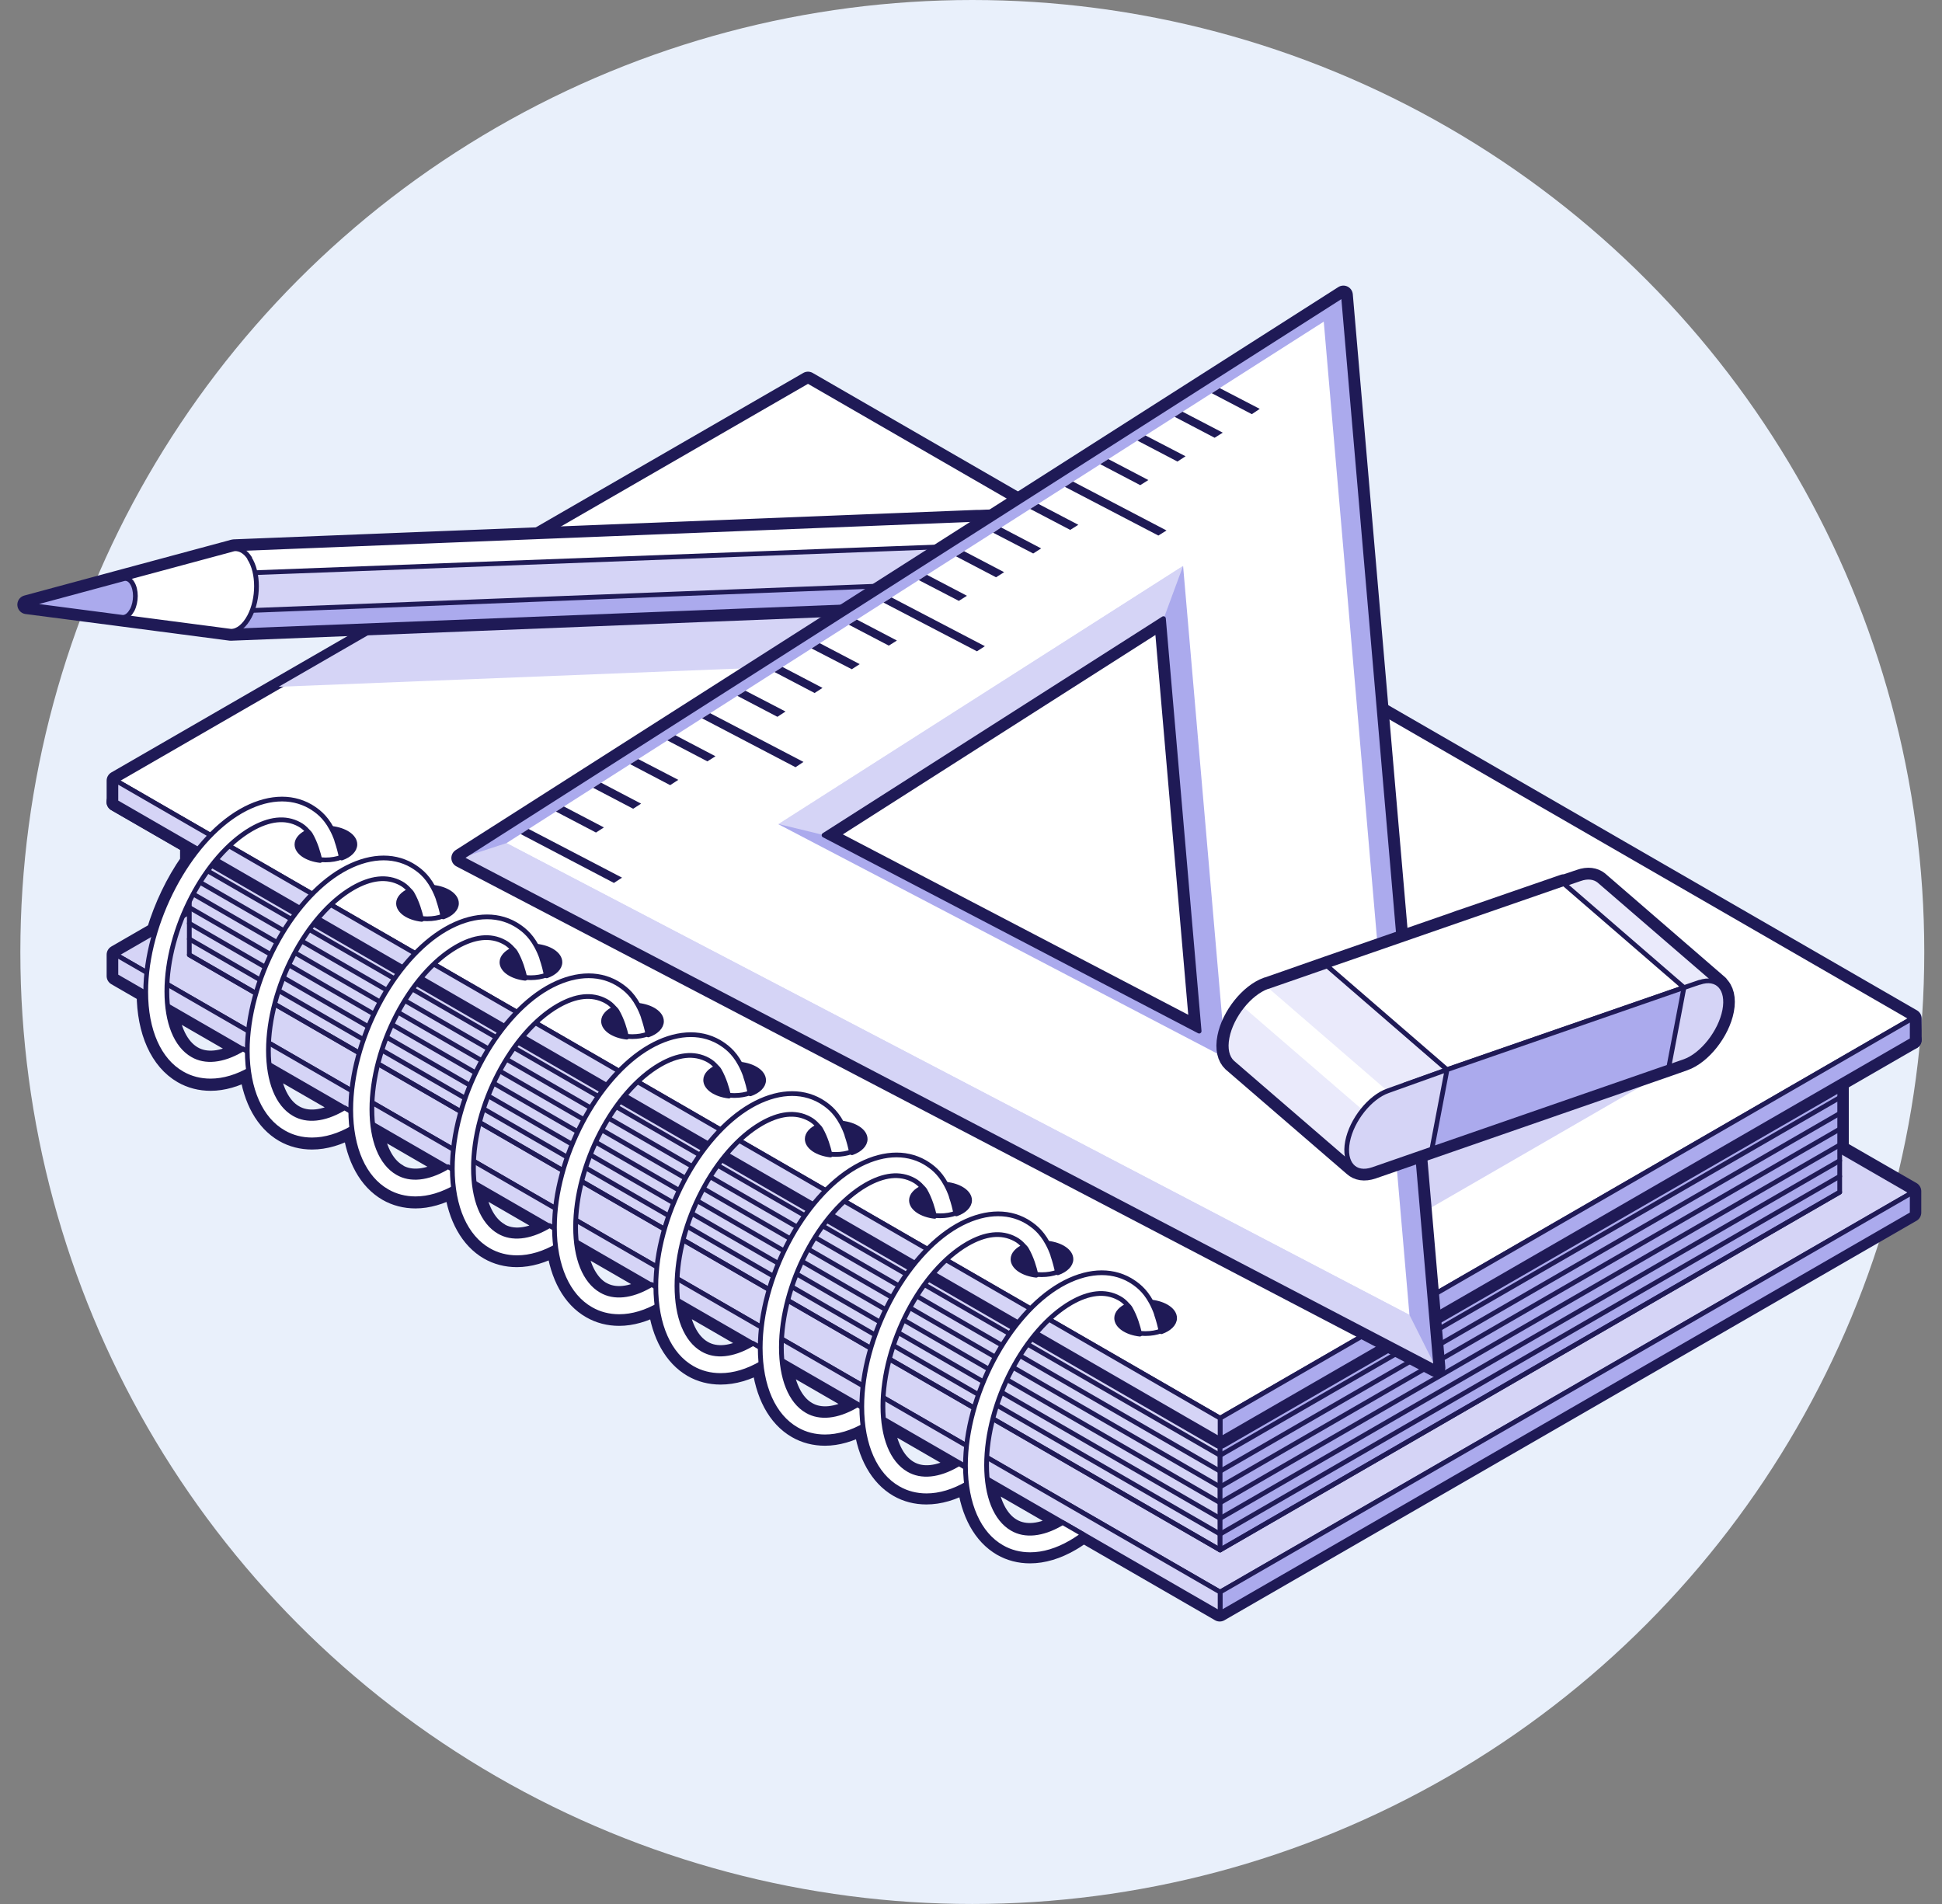 <svg width="102" height="100" viewBox="0 0 102 100" fill="none" xmlns="http://www.w3.org/2000/svg">
<rect x="0" y="0" width="102" height="100" fill="#808080" stroke="none"/>
<circle cx="51.069" cy="50" r="50" fill="#E9F0FB"/>
<g clip-path="url(#clip0_293_1536)">
<path d="M100.435 54.613V53.493L42.438 20.017L6.097 40.999V42.12L9.954 44.341V45.253C9.191 46.344 8.586 47.613 8.189 48.932L6.097 50.141V51.262L7.673 52.174C7.683 54.177 8.377 55.714 9.577 56.408C10.023 56.666 10.529 56.795 11.065 56.795C11.709 56.795 12.383 56.596 13.068 56.23C13.266 57.757 13.91 58.917 14.902 59.492C15.348 59.75 15.854 59.879 16.389 59.879C17.064 59.879 17.777 59.67 18.491 59.264C18.68 60.811 19.324 62.001 20.336 62.586C20.782 62.843 21.288 62.972 21.823 62.972C22.468 62.972 23.142 62.774 23.826 62.407C24.024 63.934 24.669 65.094 25.66 65.669C26.107 65.927 26.612 66.056 27.148 66.056C27.802 66.056 28.486 65.858 29.191 65.471C29.389 66.998 30.023 68.178 31.035 68.753C31.481 69.011 31.987 69.14 32.522 69.14C33.167 69.14 33.841 68.942 34.525 68.575C34.724 70.102 35.368 71.262 36.36 71.837C36.806 72.095 37.312 72.224 37.847 72.224C38.531 72.224 39.255 72.015 39.979 71.599C40.147 73.215 40.802 74.455 41.843 75.05C42.289 75.307 42.795 75.436 43.33 75.436C43.975 75.436 44.649 75.238 45.333 74.871C45.532 76.398 46.176 77.558 47.168 78.133C47.614 78.391 48.12 78.52 48.655 78.52C49.339 78.52 50.043 78.312 50.767 77.905C50.956 79.452 51.6 80.642 52.611 81.227C53.058 81.485 53.563 81.614 54.099 81.614C54.793 81.614 55.517 81.396 56.251 80.969C56.399 80.88 56.548 80.791 56.687 80.692L56.885 80.553L55.804 79.928L55.685 79.998C54.733 80.543 53.831 80.642 53.157 80.245C52.433 79.829 51.987 78.877 51.868 77.628L64.064 84.668L100.415 63.686V62.566L96.608 60.374V56.745L100.415 54.554L100.435 54.613ZM9.944 47.444V47.92L9.657 48.089C9.746 47.871 9.845 47.662 9.944 47.454V47.444ZM10.133 55.436C9.419 55.02 8.972 54.088 8.843 52.848L12.78 55.119L12.661 55.188C11.709 55.734 10.807 55.833 10.133 55.436ZM18.105 58.213L17.986 58.282C17.034 58.828 16.131 58.927 15.457 58.53C14.733 58.114 14.297 57.172 14.168 55.922L18.432 58.381C18.432 58.381 18.432 58.391 18.432 58.401L18.105 58.213ZM20.901 61.624C20.187 61.217 19.751 60.285 19.612 59.065L23.519 61.326L23.43 61.386C22.478 61.931 21.575 62.03 20.901 61.634V61.624ZM26.236 64.717C25.522 64.301 25.076 63.369 24.947 62.139L28.873 64.41L28.764 64.479C27.812 65.025 26.91 65.124 26.236 64.727V64.717ZM31.6 67.811C30.886 67.395 30.44 66.463 30.311 65.233L34.228 67.494L34.119 67.553C33.167 68.099 32.264 68.198 31.59 67.801L31.6 67.811ZM39.572 70.588L39.453 70.657C38.501 71.202 37.599 71.301 36.925 70.905C36.201 70.488 35.765 69.556 35.636 68.307L39.939 70.796L39.572 70.578V70.588ZM45.056 73.8L44.937 73.87C43.985 74.415 43.082 74.514 42.408 74.118C41.674 73.701 41.238 72.739 41.109 71.47L45.264 73.87C45.264 73.87 45.264 73.87 45.264 73.879C45.264 73.889 45.264 73.909 45.264 73.919L45.046 73.79L45.056 73.8ZM50.727 77.092L50.39 76.894L50.271 76.963C49.319 77.509 48.417 77.608 47.743 77.211C47.009 76.785 46.563 75.823 46.444 74.544L50.718 77.013C50.718 77.013 50.718 77.062 50.718 77.082L50.727 77.092Z" fill="white" stroke="#1F1A56" stroke-width="0.992" stroke-linecap="round" stroke-linejoin="round"/>
<path d="M6.087 50.141L64.084 83.617L100.435 62.635L42.438 29.15L6.087 50.141Z" fill="#D5D4F6" stroke="#1F1A56" stroke-width="0.248" stroke-linecap="round" stroke-linejoin="round"/>
<path d="M64.084 84.737L100.435 63.756V62.635L64.084 83.617V84.737Z" fill="#ABAAED" stroke="#1F1A56" stroke-width="0.248" stroke-linecap="round" stroke-linejoin="round"/>
<path d="M6.087 51.262L64.084 84.737V83.617L6.087 50.141V51.262Z" fill="#D5D4F6" stroke="#1F1A56" stroke-width="0.248" stroke-linecap="round" stroke-linejoin="round"/>
<path d="M9.944 50.151L64.084 81.406V73.959L9.944 42.705V50.151Z" fill="#D5D4F6" stroke="#1F1A56" stroke-width="0.248" stroke-linecap="round" stroke-linejoin="round"/>
<path d="M64.084 73.959L9.944 42.705" stroke="#1F1A56" stroke-width="0.248" stroke-linecap="round" stroke-linejoin="round"/>
<path d="M64.084 74.792L9.944 43.528" stroke="#1F1A56" stroke-width="0.248" stroke-linecap="round" stroke-linejoin="round"/>
<path d="M64.084 75.615L9.944 44.36" stroke="#1F1A56" stroke-width="0.248" stroke-linecap="round" stroke-linejoin="round"/>
<path d="M64.084 76.438L9.944 45.184" stroke="#1F1A56" stroke-width="0.248" stroke-linecap="round" stroke-linejoin="round"/>
<path d="M64.084 77.271L9.944 46.016" stroke="#1F1A56" stroke-width="0.248" stroke-linecap="round" stroke-linejoin="round"/>
<path d="M64.084 78.094L9.944 46.839" stroke="#1F1A56" stroke-width="0.248" stroke-linecap="round" stroke-linejoin="round"/>
<path d="M64.084 78.927L9.944 47.662" stroke="#1F1A56" stroke-width="0.248" stroke-linecap="round" stroke-linejoin="round"/>
<path d="M64.084 79.75L9.944 48.495" stroke="#1F1A56" stroke-width="0.248" stroke-linecap="round" stroke-linejoin="round"/>
<path d="M64.084 80.573L9.944 49.318" stroke="#1F1A56" stroke-width="0.248" stroke-linecap="round" stroke-linejoin="round"/>
<path d="M9.944 50.151L64.084 81.406" stroke="#1F1A56" stroke-width="0.248" stroke-linecap="round" stroke-linejoin="round"/>
<path d="M64.084 81.406L96.627 62.615V55.169L64.084 73.959V81.406Z" fill="#ABAAED" stroke="#1F1A56" stroke-width="0.248" stroke-linecap="round" stroke-linejoin="round"/>
<path d="M96.627 55.169L64.084 73.959" stroke="#1F1A56" stroke-width="0.248" stroke-linecap="round" stroke-linejoin="round"/>
<path d="M64.084 74.792L96.627 56.002" stroke="#1F1A56" stroke-width="0.248" stroke-linecap="round" stroke-linejoin="round"/>
<path d="M64.084 75.615L96.627 56.825" stroke="#1F1A56" stroke-width="0.248" stroke-linecap="round" stroke-linejoin="round"/>
<path d="M64.084 76.438L96.627 57.648" stroke="#1F1A56" stroke-width="0.248" stroke-linecap="round" stroke-linejoin="round"/>
<path d="M64.084 77.271L96.627 58.48" stroke="#1F1A56" stroke-width="0.248" stroke-linecap="round" stroke-linejoin="round"/>
<path d="M64.084 78.094L96.627 59.303" stroke="#1F1A56" stroke-width="0.248" stroke-linecap="round" stroke-linejoin="round"/>
<path d="M64.084 78.927L96.627 60.136" stroke="#1F1A56" stroke-width="0.248" stroke-linecap="round" stroke-linejoin="round"/>
<path d="M64.084 79.75L96.627 60.959" stroke="#1F1A56" stroke-width="0.248" stroke-linecap="round" stroke-linejoin="round"/>
<path d="M64.084 80.573L96.627 61.782" stroke="#1F1A56" stroke-width="0.248" stroke-linecap="round" stroke-linejoin="round"/>
<path d="M64.084 81.406L96.627 62.615" stroke="#1F1A56" stroke-width="0.248" stroke-linecap="round" stroke-linejoin="round"/>
<path d="M6.087 42.12L64.084 75.595L100.435 54.613" stroke="#1F1A56" stroke-width="0.992" stroke-linecap="round" stroke-linejoin="round"/>
<path d="M6.087 40.999L64.084 74.484L100.435 53.493L42.438 20.017L6.087 40.999Z" fill="white" stroke="#1F1A56" stroke-width="0.248" stroke-linecap="round" stroke-linejoin="round"/>
<g style="mix-blend-mode:multiply">
<path d="M58.343 30.022L55.834 30.122L54.248 30.181H54.188H54.099L51.491 30.29H51.342L22.676 31.43L14.634 36.071L51.174 34.623L55.626 34.445L58.145 34.346C58.482 34.296 58.809 34.038 59.067 33.552C59.553 32.63 59.553 31.262 59.067 30.508C58.858 30.181 58.601 30.022 58.323 30.022H58.343Z" fill="#D5D4F6"/>
</g>
<g style="mix-blend-mode:multiply">
<path d="M88.467 55.744L72.433 65.005L68.179 51.52L88.467 55.744Z" fill="#D5D4F6"/>
</g>
<path d="M64.084 75.595L100.435 54.613V53.493L64.084 74.484V75.595Z" fill="#ABAAED" stroke="#1F1A56" stroke-width="0.248" stroke-linecap="round" stroke-linejoin="round"/>
<path d="M6.087 42.12L64.084 75.595V74.484L6.087 40.999V42.12Z" fill="#D5D4F6" stroke="#1F1A56" stroke-width="0.248" stroke-linecap="round" stroke-linejoin="round"/>
<path d="M16.171 43.686C15.824 43.845 15.596 44.083 15.596 44.35C15.596 44.767 16.122 45.114 16.816 45.193C16.736 44.856 16.598 44.35 16.33 43.885C16.28 43.805 16.221 43.756 16.171 43.696V43.686Z" fill="#1F1A56" stroke="#1F1A56" stroke-width="0.248" stroke-linecap="round" stroke-linejoin="round"/>
<path d="M17.411 43.508C17.52 43.706 17.619 43.924 17.708 44.192C17.817 44.519 17.896 44.827 17.946 45.065C18.363 44.916 18.64 44.648 18.64 44.35C18.64 43.934 18.115 43.587 17.411 43.508Z" fill="#1F1A56" stroke="#1F1A56" stroke-width="0.248" stroke-linecap="round" stroke-linejoin="round"/>
<path d="M17.708 44.192C17.619 43.924 17.52 43.706 17.411 43.508C17.064 42.863 16.647 42.566 16.3 42.358C15.269 41.763 13.97 41.852 12.651 42.605C9.895 44.192 7.654 48.456 7.654 52.095C7.654 54.127 8.348 55.694 9.567 56.388C10.014 56.646 10.519 56.775 11.055 56.775C11.749 56.775 12.473 56.557 13.206 56.13C13.355 56.041 13.504 55.952 13.643 55.853L13.841 55.714L12.76 55.089L12.641 55.159C11.689 55.704 10.787 55.803 10.113 55.407C9.25 54.911 8.764 53.701 8.764 52.075C8.764 48.783 10.757 44.965 13.197 43.547C14.129 43.012 14.981 42.893 15.725 43.3C15.874 43.379 16.022 43.498 16.151 43.647C16.211 43.706 16.27 43.766 16.31 43.835C16.578 44.301 16.716 44.807 16.796 45.144C16.895 45.154 16.994 45.164 17.103 45.164C17.411 45.164 17.688 45.114 17.926 45.025C17.877 44.787 17.797 44.469 17.688 44.152L17.708 44.192Z" fill="white" stroke="#1F1A56" stroke-width="0.248" stroke-linecap="round" stroke-linejoin="round"/>
<path d="M21.506 46.78C21.159 46.938 20.931 47.176 20.931 47.444C20.931 47.861 21.456 48.208 22.15 48.287C22.071 47.95 21.932 47.444 21.664 46.978C21.625 46.899 21.555 46.849 21.506 46.79V46.78Z" fill="#1F1A56" stroke="#1F1A56" stroke-width="0.248" stroke-linecap="round" stroke-linejoin="round"/>
<path d="M22.745 46.601C22.854 46.8 22.953 47.018 23.043 47.286C23.152 47.613 23.231 47.92 23.281 48.158C23.697 48.009 23.975 47.742 23.975 47.444C23.975 47.028 23.449 46.681 22.745 46.601Z" fill="#1F1A56" stroke="#1F1A56" stroke-width="0.248" stroke-linecap="round" stroke-linejoin="round"/>
<path d="M23.043 47.286C22.953 47.018 22.854 46.8 22.745 46.601C22.398 45.957 21.982 45.659 21.635 45.451C20.603 44.856 19.305 44.946 17.986 45.699C15.229 47.286 12.988 51.549 12.988 55.188C12.988 57.221 13.682 58.788 14.902 59.482C15.348 59.74 15.854 59.869 16.389 59.869C17.083 59.869 17.807 59.651 18.541 59.224C18.69 59.135 18.838 59.046 18.977 58.947L19.176 58.808L18.095 58.183L17.976 58.252C17.024 58.798 16.122 58.897 15.447 58.5C14.585 58.005 14.099 56.795 14.099 55.169C14.099 51.877 16.092 48.059 18.531 46.641C19.463 46.106 20.316 45.987 21.06 46.393C21.208 46.472 21.357 46.592 21.486 46.74C21.545 46.8 21.605 46.859 21.645 46.929C21.912 47.395 22.051 47.9 22.131 48.237C22.23 48.247 22.329 48.257 22.438 48.257C22.745 48.257 23.023 48.208 23.261 48.118C23.211 47.88 23.132 47.563 23.023 47.246L23.043 47.286Z" fill="white" stroke="#1F1A56" stroke-width="0.248" stroke-linecap="round" stroke-linejoin="round"/>
<path d="M26.94 49.874C26.593 50.032 26.364 50.27 26.364 50.538C26.364 50.954 26.89 51.301 27.584 51.381C27.505 51.044 27.366 50.538 27.098 50.072C27.049 49.993 26.989 49.943 26.94 49.883V49.874Z" fill="#1F1A56" stroke="#1F1A56" stroke-width="0.248" stroke-linecap="round" stroke-linejoin="round"/>
<path d="M28.179 49.695C28.288 49.893 28.387 50.112 28.477 50.379C28.586 50.706 28.665 51.014 28.715 51.252C29.131 51.103 29.409 50.835 29.409 50.538C29.409 50.121 28.883 49.774 28.179 49.695Z" fill="#1F1A56" stroke="#1F1A56" stroke-width="0.248" stroke-linecap="round" stroke-linejoin="round"/>
<path d="M28.477 50.379C28.387 50.112 28.288 49.893 28.179 49.695C27.832 49.051 27.416 48.753 27.069 48.545C26.037 47.95 24.738 48.039 23.419 48.793C20.663 50.379 18.422 54.643 18.422 58.282C18.422 60.315 19.116 61.882 20.336 62.576C20.782 62.833 21.288 62.962 21.823 62.962C22.517 62.962 23.241 62.744 23.975 62.318C24.123 62.229 24.272 62.139 24.411 62.04L24.609 61.901L23.529 61.277L23.41 61.346C22.458 61.891 21.555 61.991 20.881 61.594C20.018 61.098 19.533 59.889 19.533 58.262C19.533 54.97 21.526 51.153 23.965 49.735C24.897 49.199 25.75 49.08 26.493 49.487C26.642 49.566 26.791 49.685 26.92 49.834C26.979 49.893 27.039 49.953 27.078 50.022C27.346 50.488 27.485 50.994 27.564 51.331C27.663 51.341 27.763 51.351 27.872 51.351C28.179 51.351 28.457 51.301 28.695 51.212C28.645 50.974 28.566 50.657 28.457 50.34L28.477 50.379Z" fill="white" stroke="#1F1A56" stroke-width="0.248" stroke-linecap="round" stroke-linejoin="round"/>
<path d="M32.274 52.967C31.927 53.126 31.699 53.364 31.699 53.632C31.699 54.048 32.225 54.395 32.919 54.474C32.839 54.137 32.701 53.632 32.433 53.166C32.393 53.086 32.324 53.037 32.274 52.977V52.967Z" fill="#1F1A56" stroke="#1F1A56" stroke-width="0.248" stroke-linecap="round" stroke-linejoin="round"/>
<path d="M33.514 52.799C33.623 52.997 33.722 53.215 33.811 53.483C33.92 53.81 33.999 54.117 34.049 54.355C34.466 54.207 34.743 53.939 34.743 53.642C34.743 53.225 34.218 52.878 33.514 52.799Z" fill="#1F1A56" stroke="#1F1A56" stroke-width="0.248" stroke-linecap="round" stroke-linejoin="round"/>
<path d="M33.811 53.473C33.722 53.205 33.623 52.987 33.514 52.789C33.167 52.144 32.75 51.847 32.403 51.639C31.372 51.044 30.073 51.133 28.754 51.886C25.997 53.473 23.757 57.737 23.757 61.376C23.757 63.408 24.451 64.975 25.67 65.669C26.116 65.927 26.622 66.056 27.158 66.056C27.852 66.056 28.576 65.838 29.309 65.412C29.458 65.322 29.607 65.233 29.746 65.134L29.944 64.995L28.863 64.37L28.744 64.44C27.792 64.985 26.89 65.084 26.216 64.688C25.353 64.192 24.867 62.982 24.867 61.356C24.867 58.064 26.86 54.246 29.299 52.828C30.232 52.293 31.084 52.174 31.828 52.581C31.977 52.66 32.126 52.779 32.254 52.928C32.314 52.987 32.373 53.047 32.413 53.116C32.681 53.582 32.82 54.088 32.899 54.425C32.998 54.435 33.097 54.445 33.206 54.445C33.514 54.445 33.791 54.395 34.029 54.306C33.98 54.068 33.9 53.751 33.791 53.433L33.811 53.473Z" fill="white" stroke="#1F1A56" stroke-width="0.248" stroke-linecap="round" stroke-linejoin="round"/>
<path d="M37.639 56.061C37.292 56.22 37.064 56.458 37.064 56.725C37.064 57.142 37.589 57.489 38.283 57.568C38.204 57.231 38.065 56.725 37.797 56.259C37.758 56.18 37.688 56.13 37.639 56.071V56.061Z" fill="#1F1A56" stroke="#1F1A56" stroke-width="0.248" stroke-linecap="round" stroke-linejoin="round"/>
<path d="M38.878 55.892C38.987 56.091 39.086 56.309 39.175 56.577C39.285 56.904 39.364 57.211 39.413 57.449C39.83 57.3 40.108 57.033 40.108 56.735C40.108 56.319 39.582 55.972 38.878 55.892Z" fill="#1F1A56" stroke="#1F1A56" stroke-width="0.248" stroke-linecap="round" stroke-linejoin="round"/>
<path d="M39.176 56.567C39.086 56.299 38.987 56.081 38.878 55.883C38.531 55.238 38.115 54.941 37.768 54.732C36.736 54.137 35.437 54.227 34.119 54.98C31.362 56.567 29.121 60.831 29.121 64.469C29.121 66.502 29.815 68.069 31.035 68.763C31.481 69.021 31.987 69.15 32.522 69.15C33.216 69.15 33.94 68.932 34.674 68.505C34.823 68.416 34.971 68.327 35.11 68.228L35.309 68.089L34.228 67.464L34.109 67.534C33.157 68.079 32.255 68.178 31.58 67.781C30.718 67.286 30.232 66.076 30.232 64.45C30.232 61.158 32.225 57.34 34.664 55.922C35.596 55.387 36.449 55.268 37.193 55.674C37.341 55.754 37.49 55.873 37.619 56.021C37.678 56.081 37.738 56.14 37.778 56.21C38.045 56.676 38.184 57.181 38.263 57.519C38.362 57.529 38.462 57.538 38.571 57.538C38.878 57.538 39.156 57.489 39.394 57.4C39.344 57.162 39.265 56.844 39.156 56.527L39.176 56.567Z" fill="white" stroke="#1F1A56" stroke-width="0.248" stroke-linecap="round" stroke-linejoin="round"/>
<path d="M42.973 59.155C42.626 59.313 42.398 59.551 42.398 59.819C42.398 60.236 42.924 60.583 43.618 60.662C43.538 60.325 43.4 59.819 43.132 59.353C43.092 59.274 43.023 59.224 42.973 59.165V59.155Z" fill="#1F1A56" stroke="#1F1A56" stroke-width="0.248" stroke-linecap="round" stroke-linejoin="round"/>
<path d="M44.213 58.986C44.322 59.184 44.421 59.403 44.51 59.67C44.619 59.998 44.699 60.305 44.748 60.543C45.165 60.394 45.442 60.126 45.442 59.829C45.442 59.413 44.917 59.066 44.213 58.986Z" fill="#1F1A56" stroke="#1F1A56" stroke-width="0.248" stroke-linecap="round" stroke-linejoin="round"/>
<path d="M44.5 59.66C44.411 59.393 44.312 59.175 44.203 58.976C43.856 58.332 43.439 58.034 43.092 57.826C42.061 57.231 40.762 57.32 39.443 58.074C36.687 59.66 34.446 63.924 34.446 67.563C34.446 69.596 35.14 71.163 36.359 71.857C36.806 72.115 37.311 72.243 37.847 72.243C38.541 72.243 39.265 72.025 39.999 71.599C40.147 71.51 40.296 71.42 40.435 71.321L40.633 71.183L39.552 70.558L39.433 70.627C38.481 71.172 37.579 71.272 36.905 70.875C36.042 70.379 35.556 69.17 35.556 67.543C35.556 64.251 37.549 60.434 39.989 59.016C40.921 58.48 41.773 58.361 42.517 58.768C42.666 58.847 42.815 58.966 42.944 59.115C43.003 59.175 43.063 59.234 43.102 59.303C43.37 59.77 43.509 60.275 43.588 60.612C43.687 60.622 43.786 60.632 43.895 60.632C44.203 60.632 44.48 60.583 44.718 60.493C44.669 60.255 44.59 59.938 44.48 59.621L44.5 59.66Z" fill="white" stroke="#1F1A56" stroke-width="0.248" stroke-linecap="round" stroke-linejoin="round"/>
<path d="M48.447 62.377C48.1 62.536 47.872 62.774 47.872 63.042C47.872 63.458 48.397 63.805 49.091 63.885C49.012 63.547 48.873 63.042 48.605 62.576C48.566 62.496 48.496 62.447 48.447 62.387V62.377Z" fill="#1F1A56" stroke="#1F1A56" stroke-width="0.248" stroke-linecap="round" stroke-linejoin="round"/>
<path d="M49.696 62.199C49.805 62.397 49.904 62.615 49.994 62.883C50.103 63.21 50.182 63.518 50.232 63.756C50.648 63.607 50.926 63.339 50.926 63.042C50.926 62.625 50.4 62.278 49.696 62.199Z" fill="#1F1A56" stroke="#1F1A56" stroke-width="0.248" stroke-linecap="round" stroke-linejoin="round"/>
<path d="M49.984 62.883C49.895 62.615 49.795 62.397 49.686 62.199C49.339 61.554 48.923 61.257 48.576 61.049C47.544 60.454 46.245 60.543 44.927 61.297C42.17 62.883 39.929 67.147 39.929 70.786C39.929 72.819 40.623 74.385 41.843 75.079C42.289 75.337 42.795 75.466 43.33 75.466C44.024 75.466 44.748 75.248 45.482 74.822C45.631 74.732 45.779 74.643 45.918 74.544L46.117 74.405L45.036 73.78L44.917 73.85C43.965 74.395 43.063 74.494 42.388 74.098C41.526 73.602 41.04 72.392 41.04 70.766C41.04 67.474 43.033 63.656 45.472 62.239C46.404 61.703 47.257 61.584 48.001 61.991C48.149 62.07 48.298 62.189 48.427 62.338C48.486 62.397 48.546 62.457 48.586 62.526C48.853 62.992 48.992 63.498 49.072 63.835C49.171 63.845 49.27 63.855 49.379 63.855C49.686 63.855 49.964 63.805 50.202 63.716C50.152 63.478 50.073 63.161 49.964 62.843L49.984 62.883Z" fill="white" stroke="#1F1A56" stroke-width="0.248" stroke-linecap="round" stroke-linejoin="round"/>
<path d="M53.781 65.471C53.434 65.63 53.206 65.868 53.206 66.135C53.206 66.552 53.732 66.899 54.426 66.978C54.347 66.641 54.208 66.135 53.94 65.669C53.891 65.59 53.831 65.54 53.781 65.481V65.471Z" fill="#1F1A56" stroke="#1F1A56" stroke-width="0.248" stroke-linecap="round" stroke-linejoin="round"/>
<path d="M55.021 65.293C55.13 65.491 55.229 65.709 55.318 65.977C55.427 66.304 55.507 66.611 55.556 66.849C55.973 66.701 56.25 66.433 56.25 66.135C56.25 65.719 55.725 65.372 55.021 65.293Z" fill="#1F1A56" stroke="#1F1A56" stroke-width="0.248" stroke-linecap="round" stroke-linejoin="round"/>
<path d="M55.318 65.977C55.229 65.709 55.13 65.491 55.021 65.293C54.674 64.648 54.257 64.35 53.91 64.142C52.879 63.547 51.58 63.637 50.261 64.39C47.505 65.977 45.264 70.24 45.264 73.879C45.264 75.912 45.958 77.479 47.178 78.173C47.624 78.431 48.129 78.56 48.665 78.56C49.359 78.56 50.083 78.342 50.817 77.915C50.965 77.826 51.114 77.737 51.253 77.638L51.451 77.499L50.37 76.874L50.251 76.944C49.3 77.489 48.397 77.588 47.723 77.191C46.86 76.696 46.374 75.486 46.374 73.86C46.374 70.568 48.367 66.75 50.807 65.332C51.739 64.797 52.592 64.678 53.335 65.084C53.484 65.164 53.633 65.283 53.762 65.431C53.821 65.491 53.881 65.55 53.92 65.62C54.188 66.086 54.327 66.591 54.406 66.929C54.505 66.939 54.604 66.948 54.714 66.948C55.021 66.948 55.298 66.899 55.536 66.81C55.487 66.572 55.408 66.254 55.298 65.937L55.318 65.977Z" fill="white" stroke="#1F1A56" stroke-width="0.248" stroke-linecap="round" stroke-linejoin="round"/>
<path d="M59.225 68.565C58.878 68.723 58.65 68.961 58.65 69.229C58.65 69.645 59.176 69.993 59.87 70.072C59.79 69.735 59.651 69.229 59.384 68.763C59.334 68.684 59.275 68.634 59.225 68.575V68.565Z" fill="#1F1A56" stroke="#1F1A56" stroke-width="0.248" stroke-linecap="round" stroke-linejoin="round"/>
<path d="M60.465 68.386C60.574 68.585 60.673 68.803 60.762 69.07C60.871 69.398 60.95 69.705 61 69.943C61.416 69.794 61.694 69.526 61.694 69.229C61.694 68.813 61.169 68.466 60.465 68.386Z" fill="#1F1A56" stroke="#1F1A56" stroke-width="0.248" stroke-linecap="round" stroke-linejoin="round"/>
<path d="M60.762 69.07C60.673 68.803 60.574 68.585 60.465 68.386C60.117 67.742 59.701 67.444 59.354 67.236C58.323 66.641 57.024 66.73 55.705 67.484C52.949 69.07 50.708 73.334 50.708 76.973C50.708 79.006 51.402 80.573 52.621 81.267C53.068 81.525 53.573 81.653 54.109 81.653C54.803 81.653 55.527 81.435 56.26 81.009C56.409 80.92 56.558 80.83 56.697 80.731L56.895 80.593L55.814 79.968L55.695 80.037C54.743 80.582 53.841 80.682 53.167 80.285C52.304 79.789 51.818 78.58 51.818 76.953C51.818 73.661 53.811 69.844 56.25 68.426C57.182 67.89 58.035 67.771 58.779 68.178C58.928 68.257 59.076 68.376 59.205 68.525C59.265 68.585 59.324 68.644 59.364 68.713C59.632 69.18 59.77 69.685 59.85 70.022C59.949 70.032 60.048 70.042 60.157 70.042C60.465 70.042 60.742 69.993 60.98 69.903C60.931 69.665 60.851 69.348 60.742 69.031L60.762 69.07Z" fill="white" stroke="#1F1A56" stroke-width="0.248" stroke-linecap="round" stroke-linejoin="round"/>
<path d="M59.076 27.494C58.868 27.167 58.61 27.008 58.333 27.008L55.824 27.107L54.238 27.167H54.178H54.089L51.481 27.276H51.332L12.294 28.823C12.294 28.823 12.155 28.852 12.106 28.872L6.513 30.379L1.407 31.758L6.355 32.402L12.116 33.156L51.154 31.609L55.606 31.43L58.124 31.331C58.462 31.282 58.789 31.024 59.047 30.538C59.533 29.616 59.533 28.247 59.047 27.494H59.076Z" fill="#D5D4F6" stroke="#1F1A56" stroke-width="0.992" stroke-linecap="round" stroke-linejoin="round"/>
<path d="M59.077 27.494C58.868 27.167 58.61 27.008 58.333 27.008L53.663 27.196L53.99 31.5L58.135 31.331C58.472 31.282 58.799 31.024 59.057 30.538C59.542 29.616 59.542 28.247 59.057 27.494H59.077Z" fill="white" stroke="#1F1A56" stroke-width="0.248" stroke-linecap="round" stroke-linejoin="round"/>
<path d="M56.607 30.647C57.093 29.725 57.093 28.357 56.607 27.603C56.389 27.256 56.112 27.107 55.824 27.117L51.332 27.286L51.164 31.619L55.616 31.44C55.963 31.42 56.32 31.163 56.588 30.647H56.607Z" fill="white" stroke="#1F1A56" stroke-width="0.248" stroke-linecap="round" stroke-linejoin="round"/>
<path d="M54.089 27.167H54.179C54.179 27.167 54.119 27.167 54.089 27.167Z" fill="white" stroke="#1F1A56" stroke-width="0.248" stroke-linecap="round" stroke-linejoin="round"/>
<path d="M54.188 27.167C54.188 27.167 54.228 27.167 54.248 27.167H54.188Z" fill="white" stroke="#1F1A56" stroke-width="0.248" stroke-linecap="round" stroke-linejoin="round"/>
<path d="M12.879 32.075L12.294 29.229L12.136 33.146L54.079 31.49C54.406 31.44 54.733 31.183 54.981 30.706C55.229 30.231 55.338 29.685 55.755 30.409L12.879 32.075Z" fill="#ABAAED" stroke="#1F1A56" stroke-width="0.248" stroke-linecap="round" stroke-linejoin="round"/>
<path d="M54.981 27.652C54.773 27.325 54.515 27.177 54.248 27.167C54.228 27.167 54.208 27.167 54.188 27.167H54.099L12.314 28.823L12.294 29.229L12.215 30.122L56.419 28.456C55.348 28.584 55.229 28.039 54.981 27.652Z" fill="white" stroke="#1F1A56" stroke-width="0.248" stroke-linecap="round" stroke-linejoin="round"/>
<path d="M13.117 29.318C12.889 28.961 12.601 28.803 12.314 28.823C12.314 28.823 12.175 28.852 12.126 28.872L6.533 30.379L6.374 32.402L12.135 33.156C12.482 33.156 12.839 32.878 13.107 32.372C13.593 31.45 13.593 30.082 13.107 29.328L13.117 29.318Z" fill="white" stroke="#1F1A56" stroke-width="0.248" stroke-linecap="round" stroke-linejoin="round"/>
<path d="M6.94 32.045C7.168 31.609 7.168 30.974 6.94 30.617C6.83 30.439 6.672 30.36 6.523 30.389L1.417 31.767L6.424 32.422C6.602 32.442 6.791 32.313 6.93 32.055L6.94 32.045Z" fill="#ABAAED" stroke="#1F1A56" stroke-width="0.248" stroke-linecap="round" stroke-linejoin="round"/>
<path d="M24.203 45.065L75.418 71.827L70.559 15.496L24.203 45.065ZM43.281 43.865L61.109 32.491L62.983 54.157L43.281 43.865Z" stroke="#1F1A56" stroke-width="0.992" stroke-linecap="round" stroke-linejoin="round"/>
<path d="M24.203 45.065L75.418 71.827L70.559 15.496L24.203 45.065ZM43.281 43.865L61.109 32.491L62.983 54.157L43.281 43.865Z" fill="#ABAAED"/>
<path d="M61.119 32.491L43.291 43.865L40.891 43.28L62.14 29.725L61.119 32.491Z" fill="#D5D4F6"/>
<path d="M75.418 71.827L24.203 45.065L26.602 44.281L74.029 69.061L75.418 71.827Z" fill="#D5D4F6"/>
<path d="M69.528 16.894L74.029 69.061L26.602 44.281L69.528 16.894ZM64.371 55.555L62.14 29.725L40.881 43.289L64.371 55.565" fill="white"/>
<path d="M61.694 21.891L63.796 22.992L64.223 22.724L62.111 21.624L61.694 21.891Z" fill="#1F1A56"/>
<path d="M61.843 24.241L62.269 23.964L60.167 22.873L59.741 23.141L61.843 24.241Z" fill="#1F1A56"/>
<path d="M42.2 40.017L37.301 37.459L36.875 37.727L41.783 40.295L42.2 40.017Z" fill="#1F1A56"/>
<path d="M59.889 25.481L60.316 25.213L58.214 24.113L57.787 24.38L59.889 25.481Z" fill="#1F1A56"/>
<path d="M60.841 28.128L61.268 27.861L56.359 25.293L55.933 25.57L60.841 28.128Z" fill="#1F1A56"/>
<path d="M37.579 39.72L35.477 38.619L35.051 38.887L37.153 39.988L37.579 39.72Z" fill="#1F1A56"/>
<path d="M35.626 40.959L33.524 39.869L33.097 40.136L35.199 41.237L35.626 40.959Z" fill="#1F1A56"/>
<path d="M31.303 43.726L31.719 43.458L29.617 42.358L29.2 42.625L31.303 43.726Z" fill="#1F1A56"/>
<path d="M65.75 21.753L66.166 21.475L64.064 20.384L63.648 20.652L65.75 21.753Z" fill="#1F1A56"/>
<path d="M33.672 42.209L31.57 41.108L31.154 41.376L33.256 42.477L33.672 42.209Z" fill="#1F1A56"/>
<path d="M32.671 46.096L27.762 43.537L27.346 43.805L32.244 46.373L32.671 46.096Z" fill="#1F1A56"/>
<path d="M46.682 33.909L47.108 33.642L45.006 32.541L44.58 32.809L46.682 33.909Z" fill="#1F1A56"/>
<path d="M44.738 35.149L45.155 34.881L43.053 33.78L42.626 34.058L44.738 35.149Z" fill="#1F1A56"/>
<path d="M42.785 36.398L43.201 36.13L41.099 35.03L40.683 35.297L42.785 36.398Z" fill="#1F1A56"/>
<path d="M40.831 37.648L41.258 37.37L39.156 36.279L38.729 36.547L40.831 37.648Z" fill="#1F1A56"/>
<path d="M54.267 29.07L54.684 28.803L52.582 27.702L52.165 27.98L54.267 29.07Z" fill="#1F1A56"/>
<path d="M56.211 27.831L56.637 27.563L54.535 26.463L54.109 26.73L56.211 27.831Z" fill="#1F1A56"/>
<path d="M52.314 30.32L52.74 30.052L50.638 28.951L50.212 29.219L52.314 30.32Z" fill="#1F1A56"/>
<path d="M50.361 31.559L50.787 31.291L48.685 30.191L48.258 30.468L50.361 31.559Z" fill="#1F1A56"/>
<path d="M51.312 34.207L51.729 33.939L46.831 31.381L46.404 31.648L51.312 34.207Z" fill="#1F1A56"/>
<path d="M24.203 45.065L75.418 71.827L70.559 15.496L24.203 45.065ZM43.281 43.865L61.109 32.491L62.983 54.157L43.281 43.865Z" stroke="#1F1A56" stroke-width="0.248" stroke-linecap="round" stroke-linejoin="round"/>
<path d="M90.281 51.708H90.291L83.985 46.254C83.747 46.066 83.4 46.007 82.983 46.155L82.16 46.433L82.14 46.413L77.321 48.079L76.647 48.307L76.32 48.426L69.686 50.726L66.573 51.817H66.553C65.611 52.154 64.649 53.354 64.431 54.484C64.312 55.089 64.431 55.545 64.709 55.803L71.065 61.287C71.303 61.505 71.659 61.574 72.096 61.425L81.526 58.153C81.526 58.153 81.546 58.153 81.555 58.143L87.644 56.031L88.457 55.744C89.399 55.416 90.361 54.187 90.579 53.056C90.698 52.432 90.569 51.966 90.271 51.708H90.281Z" fill="white" stroke="#1F1A56" stroke-width="0.992" stroke-linecap="round" stroke-linejoin="round"/>
<path d="M75.993 48.555L69.706 50.736L66.593 51.817H66.573C65.631 52.154 64.669 53.354 64.451 54.484C64.332 55.089 64.451 55.545 64.728 55.803L71.085 61.287C71.085 61.287 74.486 57.648 74.466 57.588C74.466 57.578 74.188 57.33 73.781 56.983L76.032 56.18L72.919 53.483L75.229 52.68C76.171 52.352 77.133 51.153 77.351 50.012C77.569 48.872 76.974 48.218 76.022 48.545L75.993 48.555Z" fill="#EAEAFB"/>
<path d="M72.829 59.393C73.226 58.956 73.623 58.53 73.92 58.203L66.543 51.827C66.077 51.995 65.621 52.362 65.244 52.838L72.84 59.393H72.829Z" fill="white"/>
<path d="M75.993 48.555L69.706 50.736L66.593 51.817H66.573C65.631 52.154 64.669 53.354 64.451 54.484C64.332 55.089 64.451 55.545 64.728 55.803L71.085 61.287C71.085 61.287 74.486 57.648 74.466 57.588C74.466 57.578 74.188 57.33 73.781 56.983L76.032 56.18L72.919 53.483L75.229 52.68C76.171 52.352 77.133 51.153 77.351 50.012C77.569 48.872 76.974 48.218 76.022 48.545L75.993 48.555Z" stroke="#1F1A56" stroke-width="0.248" stroke-linecap="round" stroke-linejoin="round"/>
<path d="M82.329 54.018L76.003 56.18L72.899 57.291C71.957 57.618 70.995 58.818 70.777 59.958C70.559 61.098 71.154 61.753 72.106 61.425L81.536 58.153C82.478 57.826 83.439 56.626 83.657 55.486C83.876 54.346 83.281 53.691 82.329 54.018Z" fill="#D5D4F6" stroke="#1F1A56" stroke-width="0.248" stroke-linecap="round" stroke-linejoin="round"/>
<path d="M90.291 51.698L83.985 46.254C83.747 46.066 83.4 46.007 82.983 46.155L76.657 48.317L73.553 49.427C72.611 49.755 82.18 50.32 82.18 50.32C82.805 50.102 83.42 49.497 83.846 48.793L88.288 53.156L90.291 51.708V51.698Z" fill="#EAEAFB" stroke="#1F1A56" stroke-width="0.248" stroke-linecap="round" stroke-linejoin="round"/>
<path d="M89.27 51.589L82.944 53.751L79.84 54.861C78.898 55.188 77.936 56.388 77.718 57.529C77.5 58.669 78.095 59.353 79.037 59.026L88.467 55.754C89.409 55.426 90.371 54.197 90.589 53.066C90.807 51.936 90.212 51.272 89.26 51.599L89.27 51.589Z" fill="#D5D4F6" stroke="#1F1A56" stroke-width="0.248" stroke-linecap="round" stroke-linejoin="round"/>
<path d="M69.696 50.726L76.003 56.18L88.447 51.867L82.14 46.413L69.696 50.726Z" fill="white" stroke="#1F1A56" stroke-width="0.248" stroke-linecap="round" stroke-linejoin="round"/>
<path d="M75.209 60.345L87.654 56.031L88.447 51.867L76.003 56.18L75.209 60.345Z" fill="#ABAAED" stroke="#1F1A56" stroke-width="0.248" stroke-linecap="round" stroke-linejoin="round"/>
</g>
<defs>
<clipPath id="clip0_293_1536">
<rect width="100" height="70.233" fill="white" transform="translate(0.931 15)"/>
</clipPath>
</defs>
</svg>

